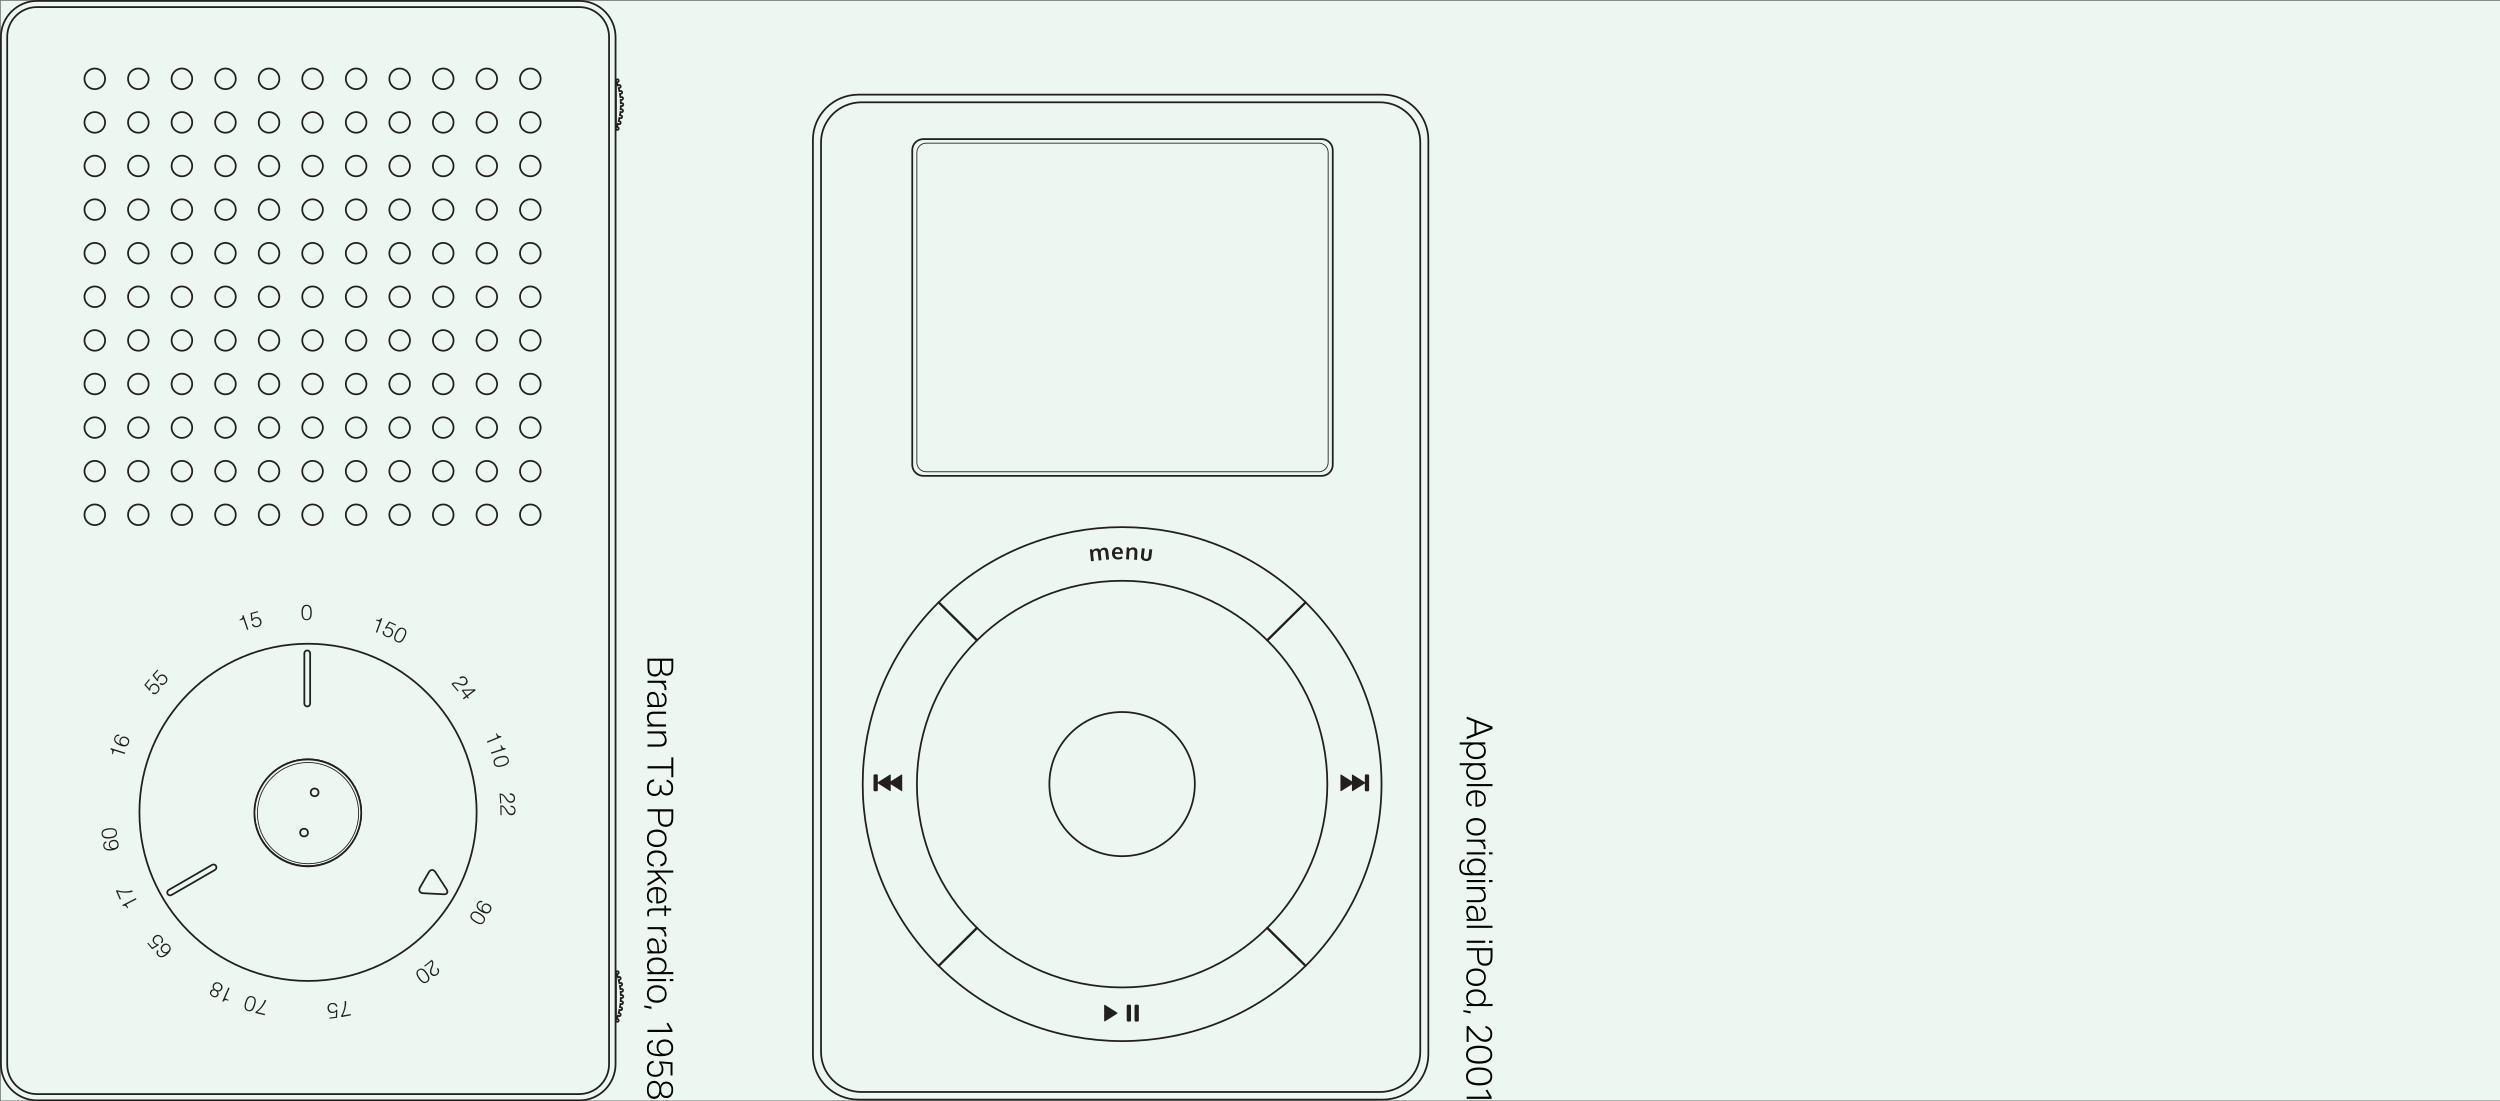 <?xml version="1.0" encoding="UTF-8"?>
<svg id="Layer_1" data-name="Layer 1" xmlns="http://www.w3.org/2000/svg" viewBox="0 0 1024.35 451.23">
  <rect x="0" y="0" width="1024.35" height="451.23" fill="#808080" stroke="none"/>
  <defs>
    <style>
      .cls-1 {
        fill: #231f20;
      }

      .cls-2 {
        fill: #edf7f1;
      }

      .cls-3 {
        stroke-width: .36px;
      }

      .cls-3, .cls-4, .cls-5 {
        fill: none;
        stroke: #231f20;
      }

      .cls-3, .cls-5 {
        stroke-miterlimit: 10;
      }

      .cls-4 {
        stroke-miterlimit: 10;
        stroke-width: .73px;
      }

      .cls-5 {
        stroke-width: .73px;
      }
    </style>
  </defs>
  <rect class="cls-2" x=".36" y=".37" width="1024" height="450.5"/>
  <g>
    <g>
      <path class="cls-3" d="M126.21,353.9c-11.45,0-20.74-9.28-20.74-20.74s9.28-20.74,20.74-20.74,20.74,9.28,20.74,20.74-9.28,20.74-20.74,20.74ZM126.21,354.75c-12.1,0-21.9-9.81-21.9-21.9s9.81-21.9,21.9-21.9,21.9,9.81,21.9,21.9-9.81,21.9-21.9,21.9Z"/>
      <path class="cls-5" d="M15.22.37h222.14c8.2,0,14.86,6.66,14.86,14.86v420.79c0,8.2-6.66,14.85-14.85,14.85H15.22c-8.2,0-14.85-6.66-14.85-14.85V15.23C.36,7.02,7.02.37,15.22.37Z"/>
      <path class="cls-5" d="M252.76,418.65c.27.13.58,0,.7-.29s0-.63-.27-.76l-.43-.21c.15-.41.3-.82.43-1.23l.45.16c.28.1.57-.07.66-.37s-.06-.63-.34-.73l-.45-.16c.11-.42.22-.85.31-1.28l.46.11c.29.07.57-.13.63-.44s-.12-.62-.41-.68l-.47-.11c.07-.43.13-.86.19-1.3l.47.05c.29.03.55-.2.58-.51.03-.32-.18-.6-.47-.63l-.48-.05c.03-.44.05-.88.06-1.32h.48c.29,0,.53-.26.53-.58s-.24-.58-.53-.58h-.48c0-.44-.03-.88-.06-1.32l.48-.05c.29-.03.5-.32.47-.63-.03-.32-.29-.55-.58-.51l-.47.05c-.05-.44-.11-.87-.19-1.3l.47-.11c.28-.07.47-.37.41-.68s-.34-.51-.63-.44l-.46.11c-.09-.43-.2-.86-.31-1.28l.45-.16c.28-.1.43-.42.34-.73-.09-.3-.39-.47-.66-.37l-.45.16c-.13-.42-.28-.83-.43-1.23l.43-.21c.27-.13.39-.47.27-.76s-.43-.42-.7-.29l-.42.2v20.26l.42.2ZM252.76,53.19c.27.13.58,0,.7-.29s0-.63-.27-.76l-.43-.21c.15-.4.3-.82.43-1.23l.45.16c.28.1.57-.07.66-.37s-.06-.63-.34-.73l-.45-.16c.11-.42.22-.85.31-1.28l.46.11c.29.07.57-.13.63-.44.06-.31-.12-.62-.41-.68l-.47-.11c.07-.43.13-.86.19-1.3l.47.06c.29.03.55-.2.58-.51.03-.32-.18-.6-.47-.63l-.48-.05c.03-.44.05-.88.06-1.32h.48c.29,0,.53-.26.53-.58s-.24-.58-.53-.58h-.48c0-.44-.03-.88-.06-1.32l.48-.06c.29-.03.5-.32.47-.63-.03-.32-.29-.55-.58-.51l-.47.05c-.05-.44-.11-.87-.19-1.3l.47-.11c.28-.07.47-.37.41-.68s-.34-.51-.63-.44l-.46.11c-.09-.43-.2-.86-.31-1.28l.45-.16c.28-.1.43-.42.34-.73-.09-.3-.39-.47-.66-.37l-.45.16c-.13-.42-.28-.83-.43-1.23l.43-.21c.27-.13.39-.47.27-.76-.12-.29-.43-.42-.7-.29l-.42.2v20.26l.42.2h0Z"/>
      <path class="cls-5" d="M217.3,36.53c-2.34,0-4.23-1.89-4.23-4.23s1.89-4.23,4.23-4.23,4.23,1.89,4.23,4.23-1.89,4.23-4.23,4.23Z"/>
      <path class="cls-5" d="M217.3,54.39c-2.34,0-4.23-1.89-4.23-4.23s1.89-4.23,4.23-4.23,4.23,1.89,4.23,4.23-1.89,4.23-4.23,4.23Z"/>
      <path class="cls-5" d="M217.3,72.24c-2.34,0-4.23-1.89-4.23-4.23s1.89-4.23,4.23-4.23,4.23,1.89,4.23,4.23-1.89,4.23-4.23,4.23Z"/>
      <path class="cls-5" d="M217.3,90.12c-2.34,0-4.23-1.89-4.23-4.23s1.89-4.23,4.23-4.23,4.23,1.89,4.23,4.23-1.89,4.23-4.23,4.23Z"/>
      <path class="cls-5" d="M217.3,107.98c-2.34,0-4.23-1.89-4.23-4.23s1.89-4.23,4.23-4.23,4.23,1.89,4.23,4.23-1.89,4.23-4.23,4.23Z"/>
      <circle class="cls-5" cx="217.3" cy="121.6" r="4.23"/>
      <circle class="cls-5" cx="217.3" cy="139.48" r="4.23"/>
      <circle class="cls-5" cx="217.3" cy="157.34" r="4.23"/>
      <circle class="cls-5" cx="217.3" cy="175.2" r="4.23"/>
      <circle class="cls-5" cx="217.3" cy="193.06" r="4.23"/>
      <circle class="cls-5" cx="217.3" cy="210.92" r="4.23"/>
      <path class="cls-5" d="M199.46,36.53c-2.34,0-4.23-1.89-4.23-4.23s1.89-4.23,4.23-4.23,4.23,1.89,4.23,4.23-1.89,4.23-4.23,4.23Z"/>
      <path class="cls-5" d="M199.46,54.39c-2.34,0-4.23-1.89-4.23-4.23s1.89-4.23,4.23-4.23,4.23,1.89,4.23,4.23-1.89,4.23-4.23,4.23Z"/>
      <path class="cls-5" d="M199.46,72.24c-2.34,0-4.23-1.89-4.23-4.23s1.89-4.23,4.23-4.23,4.23,1.89,4.23,4.23-1.89,4.23-4.23,4.23Z"/>
      <path class="cls-5" d="M199.46,90.12c-2.34,0-4.23-1.89-4.23-4.23s1.89-4.23,4.23-4.23,4.23,1.89,4.23,4.23-1.89,4.23-4.23,4.23Z"/>
      <path class="cls-5" d="M199.46,107.98c-2.34,0-4.23-1.89-4.23-4.23s1.89-4.23,4.23-4.23,4.23,1.89,4.23,4.23-1.89,4.23-4.23,4.23Z"/>
      <circle class="cls-4" cx="199.47" cy="121.62" r="4.23"/>
      <circle class="cls-4" cx="199.47" cy="139.49" r="4.23"/>
      <circle class="cls-4" cx="199.47" cy="157.34" r="4.23"/>
      <circle class="cls-4" cx="199.47" cy="175.21" r="4.23"/>
      <circle class="cls-4" cx="199.47" cy="193.08" r="4.23"/>
      <circle class="cls-4" cx="199.47" cy="210.94" r="4.23"/>
      <path class="cls-5" d="M181.61,36.53c-2.34,0-4.23-1.89-4.23-4.23s1.89-4.23,4.23-4.23,4.23,1.89,4.23,4.23-1.89,4.23-4.23,4.23Z"/>
      <path class="cls-5" d="M181.61,54.39c-2.34,0-4.23-1.89-4.23-4.23s1.89-4.23,4.23-4.23,4.23,1.89,4.23,4.23-1.89,4.23-4.23,4.23Z"/>
      <path class="cls-5" d="M181.61,72.24c-2.34,0-4.23-1.89-4.23-4.23s1.89-4.23,4.23-4.23,4.23,1.89,4.23,4.23-1.89,4.23-4.23,4.23Z"/>
      <path class="cls-5" d="M181.61,90.12c-2.34,0-4.23-1.89-4.23-4.23s1.89-4.23,4.23-4.23,4.23,1.89,4.23,4.23-1.89,4.23-4.23,4.23Z"/>
      <path class="cls-5" d="M181.61,107.98c-2.34,0-4.23-1.89-4.23-4.23s1.89-4.23,4.23-4.23,4.23,1.89,4.23,4.23-1.89,4.23-4.23,4.23Z"/>
      <circle class="cls-5" cx="181.61" cy="121.6" r="4.23"/>
      <circle class="cls-5" cx="181.61" cy="139.48" r="4.23"/>
      <circle class="cls-5" cx="181.61" cy="157.34" r="4.23"/>
      <circle class="cls-5" cx="181.61" cy="175.2" r="4.23"/>
      <circle class="cls-5" cx="181.61" cy="193.06" r="4.23"/>
      <circle class="cls-5" cx="181.61" cy="210.92" r="4.23"/>
      <path class="cls-5" d="M163.76,36.53c-2.34,0-4.23-1.89-4.23-4.23s1.89-4.23,4.23-4.23,4.23,1.89,4.23,4.23-1.89,4.23-4.23,4.23Z"/>
      <path class="cls-5" d="M163.76,54.39c-2.34,0-4.23-1.89-4.23-4.23s1.89-4.23,4.23-4.23,4.23,1.89,4.23,4.23-1.89,4.23-4.23,4.23Z"/>
      <path class="cls-5" d="M163.76,72.24c-2.34,0-4.23-1.89-4.23-4.23s1.89-4.23,4.23-4.23,4.23,1.89,4.23,4.23-1.89,4.23-4.23,4.23Z"/>
      <path class="cls-5" d="M163.76,90.12c-2.34,0-4.23-1.89-4.23-4.23s1.89-4.23,4.23-4.23,4.23,1.89,4.23,4.23-1.89,4.23-4.23,4.23Z"/>
      <path class="cls-5" d="M163.76,107.98c-2.34,0-4.23-1.89-4.23-4.23s1.89-4.23,4.23-4.23,4.23,1.89,4.23,4.23-1.89,4.23-4.23,4.23Z"/>
      <circle class="cls-5" cx="163.76" cy="121.6" r="4.23"/>
      <circle class="cls-5" cx="163.76" cy="139.48" r="4.23"/>
      <circle class="cls-5" cx="163.76" cy="157.34" r="4.23"/>
      <circle class="cls-5" cx="163.76" cy="175.2" r="4.23"/>
      <circle class="cls-5" cx="163.76" cy="193.06" r="4.23"/>
      <circle class="cls-5" cx="163.76" cy="210.92" r="4.23"/>
      <path class="cls-5" d="M145.92,36.53c-2.34,0-4.23-1.89-4.23-4.23s1.89-4.23,4.23-4.23,4.23,1.89,4.23,4.23-1.89,4.23-4.23,4.23Z"/>
      <path class="cls-5" d="M145.92,54.39c-2.34,0-4.23-1.89-4.23-4.23s1.89-4.23,4.23-4.23,4.23,1.89,4.23,4.23-1.89,4.23-4.23,4.23Z"/>
      <path class="cls-5" d="M145.92,72.24c-2.34,0-4.23-1.89-4.23-4.23s1.89-4.23,4.23-4.23,4.23,1.89,4.23,4.23-1.89,4.23-4.23,4.23Z"/>
      <path class="cls-5" d="M145.92,90.12c-2.34,0-4.23-1.89-4.23-4.23s1.89-4.23,4.23-4.23,4.23,1.89,4.23,4.23-1.89,4.23-4.23,4.23Z"/>
      <path class="cls-5" d="M145.92,107.98c-2.34,0-4.23-1.89-4.23-4.23s1.89-4.23,4.23-4.23,4.23,1.89,4.23,4.23-1.89,4.23-4.23,4.23Z"/>
      <circle class="cls-5" cx="145.92" cy="121.6" r="4.23"/>
      <circle class="cls-5" cx="145.92" cy="139.48" r="4.23"/>
      <circle class="cls-5" cx="145.92" cy="157.34" r="4.23"/>
      <circle class="cls-5" cx="145.92" cy="175.2" r="4.23"/>
      <circle class="cls-5" cx="145.92" cy="193.06" r="4.23"/>
      <circle class="cls-5" cx="145.92" cy="210.92" r="4.23"/>
      <path class="cls-5" d="M128.07,36.53c-2.34,0-4.23-1.89-4.23-4.23s1.89-4.23,4.23-4.23,4.23,1.89,4.23,4.23-1.89,4.23-4.23,4.23Z"/>
      <path class="cls-5" d="M128.07,54.39c-2.34,0-4.23-1.89-4.23-4.23s1.89-4.23,4.23-4.23,4.23,1.89,4.23,4.23-1.89,4.23-4.23,4.23Z"/>
      <path class="cls-5" d="M128.07,72.24c-2.34,0-4.23-1.89-4.23-4.23s1.89-4.23,4.23-4.23,4.23,1.89,4.23,4.23-1.89,4.23-4.23,4.23Z"/>
      <path class="cls-5" d="M128.07,90.12c-2.34,0-4.23-1.89-4.23-4.23s1.89-4.23,4.23-4.23,4.23,1.89,4.23,4.23-1.89,4.23-4.23,4.23Z"/>
      <path class="cls-5" d="M128.07,107.98c-2.34,0-4.23-1.89-4.23-4.23s1.89-4.23,4.23-4.23,4.23,1.89,4.23,4.23-1.89,4.23-4.23,4.23Z"/>
      <circle class="cls-5" cx="128.07" cy="121.6" r="4.23"/>
      <circle class="cls-5" cx="128.07" cy="139.48" r="4.23"/>
      <circle class="cls-5" cx="128.07" cy="157.34" r="4.23"/>
      <circle class="cls-5" cx="128.07" cy="175.2" r="4.23"/>
      <circle class="cls-5" cx="128.07" cy="193.06" r="4.23"/>
      <circle class="cls-5" cx="128.07" cy="210.92" r="4.23"/>
      <path class="cls-5" d="M110.23,36.53c-2.34,0-4.23-1.89-4.23-4.23s1.89-4.23,4.23-4.23,4.23,1.89,4.23,4.23-1.89,4.23-4.23,4.23Z"/>
      <path class="cls-5" d="M110.23,54.39c-2.34,0-4.23-1.89-4.23-4.23s1.89-4.23,4.23-4.23,4.23,1.89,4.23,4.23-1.89,4.23-4.23,4.23Z"/>
      <path class="cls-5" d="M110.23,72.24c-2.34,0-4.23-1.89-4.23-4.23s1.89-4.23,4.23-4.23,4.23,1.89,4.23,4.23-1.89,4.23-4.23,4.23Z"/>
      <path class="cls-5" d="M110.23,90.12c-2.34,0-4.23-1.89-4.23-4.23s1.89-4.23,4.23-4.23,4.23,1.89,4.23,4.23-1.89,4.23-4.23,4.23Z"/>
      <path class="cls-5" d="M110.23,107.98c-2.34,0-4.23-1.89-4.23-4.23s1.89-4.23,4.23-4.23,4.23,1.89,4.23,4.23-1.89,4.23-4.23,4.23Z"/>
      <circle class="cls-5" cx="110.23" cy="121.6" r="4.23"/>
      <circle class="cls-5" cx="110.23" cy="139.48" r="4.23"/>
      <circle class="cls-5" cx="110.23" cy="157.34" r="4.23"/>
      <circle class="cls-5" cx="110.23" cy="175.2" r="4.23"/>
      <circle class="cls-5" cx="110.23" cy="193.06" r="4.23"/>
      <circle class="cls-5" cx="110.23" cy="210.92" r="4.23"/>
      <path class="cls-5" d="M92.38,36.53c-2.34,0-4.23-1.89-4.23-4.23s1.89-4.23,4.23-4.23,4.23,1.89,4.23,4.23-1.89,4.23-4.23,4.23Z"/>
      <path class="cls-5" d="M92.38,54.39c-2.34,0-4.23-1.89-4.23-4.23s1.89-4.23,4.23-4.23,4.23,1.89,4.23,4.23-1.89,4.23-4.23,4.23Z"/>
      <path class="cls-5" d="M92.38,72.24c-2.34,0-4.23-1.89-4.23-4.23s1.89-4.23,4.23-4.23,4.23,1.89,4.23,4.23-1.89,4.23-4.23,4.23Z"/>
      <path class="cls-5" d="M92.38,90.12c-2.34,0-4.23-1.89-4.23-4.23s1.89-4.23,4.23-4.23,4.23,1.89,4.23,4.23-1.89,4.23-4.23,4.23Z"/>
      <path class="cls-5" d="M92.38,107.98c-2.34,0-4.23-1.89-4.23-4.23s1.89-4.23,4.23-4.23,4.23,1.89,4.23,4.23-1.89,4.23-4.23,4.23Z"/>
      <circle class="cls-5" cx="92.38" cy="121.6" r="4.23"/>
      <circle class="cls-5" cx="92.38" cy="139.48" r="4.23"/>
      <circle class="cls-5" cx="92.38" cy="157.34" r="4.23"/>
      <circle class="cls-5" cx="92.38" cy="175.2" r="4.23"/>
      <circle class="cls-5" cx="92.38" cy="193.06" r="4.23"/>
      <circle class="cls-5" cx="92.38" cy="210.92" r="4.23"/>
      <path class="cls-5" d="M74.53,36.53c-2.34,0-4.23-1.89-4.23-4.23s1.89-4.23,4.23-4.23,4.23,1.89,4.23,4.23-1.89,4.23-4.23,4.23Z"/>
      <path class="cls-5" d="M74.53,54.39c-2.34,0-4.23-1.89-4.23-4.23s1.89-4.23,4.23-4.23,4.23,1.89,4.23,4.23-1.89,4.23-4.23,4.23Z"/>
      <path class="cls-5" d="M74.53,72.24c-2.34,0-4.23-1.89-4.23-4.23s1.89-4.23,4.23-4.23,4.23,1.89,4.23,4.23-1.89,4.23-4.23,4.23Z"/>
      <path class="cls-5" d="M74.53,90.12c-2.34,0-4.23-1.89-4.23-4.23s1.89-4.23,4.23-4.23,4.23,1.89,4.23,4.23-1.89,4.23-4.23,4.23Z"/>
      <path class="cls-5" d="M74.53,107.98c-2.34,0-4.23-1.89-4.23-4.23s1.89-4.23,4.23-4.23,4.23,1.89,4.23,4.23-1.89,4.23-4.23,4.23Z"/>
      <circle class="cls-5" cx="74.53" cy="121.6" r="4.23"/>
      <circle class="cls-5" cx="74.53" cy="139.48" r="4.23"/>
      <circle class="cls-5" cx="74.53" cy="157.34" r="4.23"/>
      <circle class="cls-5" cx="74.53" cy="175.2" r="4.23"/>
      <circle class="cls-5" cx="74.53" cy="193.06" r="4.23"/>
      <circle class="cls-5" cx="74.53" cy="210.92" r="4.23"/>
      <path class="cls-5" d="M56.69,36.53c-2.34,0-4.23-1.89-4.23-4.23s1.89-4.23,4.23-4.23,4.23,1.89,4.23,4.23-1.89,4.23-4.23,4.23Z"/>
      <path class="cls-5" d="M56.69,54.39c-2.34,0-4.23-1.89-4.23-4.23s1.89-4.23,4.23-4.23,4.23,1.89,4.23,4.23-1.89,4.23-4.23,4.23Z"/>
      <path class="cls-5" d="M56.69,72.24c-2.34,0-4.23-1.89-4.23-4.23s1.89-4.23,4.23-4.23,4.23,1.89,4.23,4.23-1.89,4.23-4.23,4.23Z"/>
      <path class="cls-5" d="M56.69,90.12c-2.34,0-4.23-1.89-4.23-4.23s1.89-4.23,4.23-4.23,4.23,1.89,4.23,4.23-1.89,4.23-4.23,4.23Z"/>
      <path class="cls-5" d="M56.69,107.98c-2.34,0-4.23-1.89-4.23-4.23s1.89-4.23,4.23-4.23,4.23,1.89,4.23,4.23-1.89,4.23-4.23,4.23Z"/>
      <circle class="cls-5" cx="56.69" cy="121.6" r="4.23"/>
      <circle class="cls-5" cx="56.69" cy="139.48" r="4.23"/>
      <circle class="cls-5" cx="56.69" cy="157.34" r="4.23"/>
      <circle class="cls-5" cx="56.69" cy="175.2" r="4.23"/>
      <circle class="cls-5" cx="56.69" cy="193.06" r="4.23"/>
      <circle class="cls-5" cx="56.69" cy="210.92" r="4.23"/>
      <path class="cls-5" d="M38.84,36.53c-2.34,0-4.23-1.89-4.23-4.23s1.89-4.23,4.23-4.23,4.23,1.89,4.23,4.23-1.89,4.23-4.23,4.23Z"/>
      <path class="cls-5" d="M38.84,54.39c-2.34,0-4.23-1.89-4.23-4.23s1.89-4.23,4.23-4.23,4.23,1.89,4.23,4.23-1.89,4.23-4.23,4.23Z"/>
      <path class="cls-5" d="M38.84,72.24c-2.34,0-4.23-1.89-4.23-4.23s1.89-4.23,4.23-4.23,4.23,1.89,4.23,4.23-1.89,4.23-4.23,4.23Z"/>
      <path class="cls-5" d="M38.84,90.12c-2.34,0-4.23-1.89-4.23-4.23s1.89-4.23,4.23-4.23,4.23,1.89,4.23,4.23-1.89,4.23-4.23,4.23Z"/>
      <path class="cls-5" d="M38.84,107.98c-2.34,0-4.23-1.89-4.23-4.23s1.89-4.23,4.23-4.23,4.23,1.89,4.23,4.23-1.89,4.23-4.23,4.23Z"/>
      <circle class="cls-5" cx="38.84" cy="121.6" r="4.23"/>
      <circle class="cls-5" cx="38.84" cy="139.48" r="4.23"/>
      <circle class="cls-5" cx="38.84" cy="157.34" r="4.23"/>
      <circle class="cls-5" cx="38.84" cy="175.2" r="4.23"/>
      <circle class="cls-5" cx="38.84" cy="193.06" r="4.23"/>
      <circle class="cls-5" cx="38.84" cy="210.92" r="4.23"/>
      <path class="cls-5" d="M126.21,401.93c-38.15,0-69.08-30.93-69.08-69.08s30.93-69.08,69.08-69.08,69.08,30.93,69.08,69.08-30.93,69.08-69.08,69.08Z"/>
      <path class="cls-5" d="M104.22,333.08c0-12.1,9.81-21.9,21.9-21.9s21.9,9.81,21.9,21.9-9.81,21.9-21.9,21.9-21.9-9.81-21.9-21.9Z"/>
      <path class="cls-5" d="M88.09,356.43l-17.79,10.28c-.57.33-1.3.13-1.62-.43-.33-.57-.13-1.3.43-1.63l17.79-10.28c.57-.33,1.3-.13,1.62.44.33.57.13,1.3-.43,1.63h0ZM124.7,288.27v-20.56c0-.66.53-1.19,1.19-1.19s1.19.53,1.19,1.19v20.56c0,.66-.53,1.19-1.19,1.19s-1.19-.53-1.19-1.19Z"/>
      <path class="cls-1" d="M208.86,325.05c.3-.02.58,0,.84.08.25.08.48.2.67.36s.34.37.46.61c.11.24.18.52.2.82.02.31,0,.59-.08.83-.07.24-.18.45-.32.62-.14.17-.31.31-.52.4-.2.1-.42.16-.66.17-.27.02-.52,0-.74-.08s-.41-.18-.59-.32c-.17-.14-.33-.3-.48-.48-.14-.18-.28-.37-.41-.56s-.25-.38-.37-.57-.24-.35-.37-.49c-.08-.1-.17-.19-.26-.27-.09-.09-.19-.17-.3-.23-.11-.07-.22-.12-.34-.16s-.26-.06-.41-.05l.25,3.46-.47.03-.29-4.05c.3-.02.57,0,.82.04.24.04.49.15.73.33.26.2.49.41.68.63.19.22.37.43.52.65.15.21.3.42.42.61.13.19.27.36.41.5s.31.25.48.33c.18.07.39.1.63.09.2-.01.37-.06.53-.14.15-.08.28-.19.38-.32s.17-.28.22-.45.06-.35.04-.54c0-.2-.07-.39-.17-.55-.1-.16-.22-.3-.37-.41-.15-.11-.32-.19-.51-.24-.19-.05-.39-.06-.6-.03l-.04-.6.02-.02Z"/>
      <path class="cls-1" d="M209.19,330.11c.3,0,.58.04.83.13s.47.22.65.4c.18.17.32.39.42.63.1.25.15.53.16.83,0,.31-.04.59-.13.83-.09.24-.21.44-.36.6s-.33.29-.54.37c-.21.08-.43.13-.67.13-.28,0-.52-.04-.73-.13-.21-.09-.4-.21-.57-.36-.17-.15-.31-.32-.45-.51-.13-.19-.26-.38-.37-.58-.12-.2-.23-.4-.34-.59s-.22-.37-.34-.52c-.08-.1-.16-.2-.25-.29s-.18-.18-.28-.25-.21-.13-.33-.18-.25-.07-.4-.07l.04,3.46h-.48l-.05-4.06c.3,0,.57.03.81.09.24.06.48.18.71.38.25.21.46.44.64.67s.34.46.48.68.27.43.39.63.24.37.38.52.29.27.46.36c.17.09.38.13.63.12.2,0,.38-.04.54-.11.16-.07.29-.17.4-.3.11-.12.19-.27.25-.43.05-.17.08-.34.08-.54s-.05-.39-.13-.56c-.09-.17-.2-.31-.35-.43-.14-.12-.31-.21-.5-.27s-.39-.09-.6-.07v-.6.02Z"/>
      <path class="cls-1" d="M203.77,302.06l-.61-1.49.34-.14c.1.21.21.4.31.57.1.17.22.3.35.4s.29.17.47.2c.18.03.4.02.67-.04l.17.42-5.75,2.36-.21-.52,4.28-1.75h-.02Z"/>
      <path class="cls-1" d="M205.52,306.9l-.5-1.52.35-.12c.09.22.18.41.27.58.09.17.19.31.32.43.12.11.27.19.45.23s.4.05.67,0l.14.43-5.9,1.95-.18-.54,4.39-1.45h-.01Z"/>
      <path class="cls-1" d="M205.79,313.46c.32-.09.63-.19.94-.31.3-.12.56-.27.77-.44.22-.17.37-.38.47-.61.1-.23.1-.51.02-.83-.08-.3-.22-.53-.42-.68s-.44-.25-.72-.29-.58-.04-.91,0-.66.11-.99.2c-.39.1-.73.22-1.03.35s-.55.28-.74.46c-.19.17-.32.37-.4.59-.07.22-.07.48,0,.77.09.32.23.56.44.72.21.15.46.25.73.28.28.04.58.03.9-.02.32-.05.63-.11.93-.19M208.44,311.17c.08.29.1.56.07.8s-.1.45-.22.64c-.11.19-.26.36-.44.51-.18.15-.38.28-.6.39-.22.11-.44.21-.69.29-.24.08-.47.15-.71.21-.4.11-.79.18-1.16.22-.38.04-.73.02-1.05-.06s-.6-.23-.83-.44c-.23-.22-.41-.53-.52-.95s-.12-.78-.02-1.08c.09-.31.26-.57.5-.8s.54-.42.9-.57c.36-.16.74-.29,1.16-.4.38-.1.76-.17,1.14-.22.38-.04.73-.03,1.05.03.33.07.61.21.86.43s.43.55.54.98"/>
      <path class="cls-1" d="M188.22,277.65c.23-.2.47-.34.73-.43.25-.09.5-.13.75-.11.25.02.49.09.73.22.23.13.45.31.65.54.2.24.35.48.43.72.09.24.12.47.11.69s-.07.43-.18.63c-.11.2-.25.38-.43.53-.21.18-.43.3-.64.37-.22.07-.44.1-.67.09-.22,0-.45-.04-.67-.1s-.44-.13-.66-.21-.43-.16-.63-.24c-.21-.08-.4-.14-.59-.18-.12-.03-.25-.05-.37-.06-.13-.02-.25-.02-.38-.01-.13,0-.25.03-.37.07s-.24.11-.36.2l2.25,2.64-.36.31-2.64-3.1c.23-.19.46-.34.68-.45.22-.11.49-.17.79-.16.33,0,.64.04.92.1s.55.13.8.21.48.16.7.24.43.13.63.16c.2.03.4.02.58-.02.19-.04.37-.15.56-.31.15-.13.27-.27.34-.43.07-.16.11-.32.12-.48,0-.17-.03-.33-.09-.49-.07-.16-.16-.32-.29-.46-.13-.16-.29-.27-.46-.34-.17-.07-.35-.11-.54-.11s-.37.04-.56.11c-.19.07-.35.18-.51.33l-.39-.46h.02Z"/>
    </g>
    <path class="cls-1" d="M189.9,283.05l1.37,1.83,2.63-1.98-4.01.16h0ZM190.89,285.15l-1.71-2.27.39-.29,5.04-.18.31.41-3.31,2.49.52.69-.38.29-.52-.69-1.23.92-.34-.45,1.23-.92h0Z"/>
    <g>
      <path class="cls-1" d="M155.58,254.75l-1.51-.55.13-.35c.23.06.43.11.62.15s.37.04.53,0,.32-.1.46-.21.28-.29.42-.52l.42.15-2.13,5.84-.53-.19,1.58-4.34h0Z"/>
      <path class="cls-1" d="M157.48,258.73c-.12.41-.09.77.08,1.07.17.3.44.54.81.7.21.09.42.14.62.14s.39-.04.57-.12c.18-.08.33-.19.47-.34s.25-.32.34-.53.15-.42.16-.63c0-.21,0-.4-.08-.58-.06-.18-.17-.35-.31-.5s-.32-.27-.54-.37c-.26-.11-.51-.17-.76-.17s-.49.07-.74.21l-.4-.24,1.76-2.74,2.82,1.25-.19.43-2.39-1.06-1.2,1.75c.14-.02.27-.03.39-.04h.34c.11.01.22.04.33.07s.23.08.36.14c.26.11.48.26.66.45s.32.39.41.63c.09.23.13.48.11.76,0,.27-.09.56-.22.85-.13.3-.3.55-.5.74s-.42.33-.66.41c-.24.09-.48.12-.74.11-.25-.01-.5-.07-.73-.17-.27-.12-.51-.26-.72-.42s-.38-.34-.5-.54-.19-.43-.21-.68.02-.53.13-.83l.52.23v.02Z"/>
      <path class="cls-1" d="M165.37,260.92c.15-.3.29-.6.4-.9s.18-.59.2-.87-.03-.53-.14-.76-.31-.42-.6-.57c-.28-.14-.54-.19-.78-.14-.25.05-.48.16-.7.34s-.42.4-.61.68c-.19.27-.37.56-.52.86-.18.35-.33.69-.43,1s-.16.6-.16.86.06.49.17.69c.12.2.31.37.57.51.3.15.57.2.83.15.26-.05.49-.17.7-.35s.41-.41.59-.68.34-.54.48-.82M165.46,257.4c.27.14.48.3.64.49s.27.38.33.6.09.43.08.67c0,.23-.05.47-.11.7s-.14.47-.24.7-.21.46-.32.67c-.19.37-.4.7-.62,1.01-.23.31-.47.55-.74.74-.27.18-.57.29-.88.32-.32.03-.67-.06-1.05-.26s-.65-.43-.82-.71c-.16-.28-.25-.58-.25-.91s.06-.68.18-1.05.29-.74.48-1.12c.18-.35.38-.68.6-.99s.47-.56.73-.76c.27-.2.57-.31.9-.34.33-.03.69.05,1.09.26"/>
      <path class="cls-1" d="M127.19,250.95c0-.33-.02-.66-.07-.98-.04-.32-.12-.6-.23-.86-.11-.25-.27-.45-.48-.6-.2-.15-.47-.23-.8-.22-.31,0-.57.08-.76.24s-.35.37-.46.63c-.11.26-.19.55-.23.88s-.06.67-.06,1.01c0,.4.03.76.08,1.09s.14.6.26.83.28.4.48.53c.2.12.45.19.75.18.34,0,.6-.09.8-.25.2-.17.36-.38.46-.64s.17-.55.2-.87c.03-.32.05-.64.05-.95M125.63,247.81c.31,0,.57.04.8.13.22.09.41.21.57.37s.29.34.38.55c.1.21.18.43.23.67s.09.48.11.73c.02.25.03.5.03.74,0,.41-.02.8-.08,1.18-.06.38-.16.71-.31,1-.16.29-.37.52-.64.69s-.62.26-1.05.27c-.43,0-.78-.08-1.06-.25-.27-.17-.49-.4-.65-.69-.16-.29-.27-.63-.33-1.01s-.09-.79-.1-1.22c0-.39.02-.78.07-1.16s.15-.71.3-1.01c.15-.3.36-.54.63-.72.27-.19.63-.28,1.08-.28"/>
      <path class="cls-1" d="M99.76,253.72l-1.52.51-.12-.35c.22-.09.41-.18.58-.27.17-.09.31-.2.42-.32.11-.12.19-.28.23-.45.04-.18.04-.4,0-.67l.43-.14,1.99,5.89-.53.18-1.48-4.38h0Z"/>
      <path class="cls-1" d="M103.69,255.62c.17.39.41.65.74.78.32.13.68.14,1.07.03.22-.06.41-.15.57-.28.16-.13.28-.28.37-.45.09-.17.14-.36.15-.56s0-.41-.07-.63c-.06-.22-.15-.41-.27-.58-.12-.17-.27-.3-.43-.4-.16-.1-.35-.16-.55-.19-.2-.02-.42,0-.65.06-.27.07-.5.19-.69.35s-.34.37-.44.63l-.47.06-.36-3.24,2.98-.81.13.46-2.52.68.17,2.12c.1-.11.19-.2.28-.28.08-.08.17-.15.27-.2.09-.06.19-.11.3-.15s.23-.08.37-.12c.27-.07.54-.1.8-.07s.49.1.71.23c.22.12.4.3.57.52.16.22.28.48.37.79.09.32.11.61.07.89s-.12.52-.25.74-.3.4-.5.55c-.21.15-.43.26-.67.33-.28.08-.56.12-.82.13s-.5-.03-.73-.11c-.22-.08-.42-.21-.6-.4-.17-.18-.31-.43-.42-.73l.54-.15h-.02Z"/>
      <path class="cls-1" d="M62.58,283.62c.37.22.72.29,1.06.2s.63-.29.89-.6c.14-.18.24-.37.29-.56.05-.2.06-.39.03-.58-.03-.19-.1-.37-.21-.55-.11-.17-.25-.33-.42-.47-.18-.14-.37-.25-.56-.31-.2-.06-.39-.09-.59-.07-.19.02-.38.07-.56.17s-.34.24-.49.43c-.18.22-.3.45-.36.69s-.06.49,0,.77l-.34.32-2.19-2.41,1.93-2.4.37.3-1.64,2.03,1.38,1.61c.02-.15.04-.27.06-.39.02-.11.06-.22.1-.33.04-.1.09-.2.16-.3.06-.1.14-.2.23-.31.18-.22.38-.4.6-.52.23-.13.46-.21.71-.23.25-.03.5,0,.76.09s.51.23.76.43c.26.21.45.43.58.68.13.25.21.5.23.75.02.25,0,.5-.08.74s-.2.46-.36.66c-.18.23-.38.43-.59.59s-.42.28-.65.34c-.23.06-.47.07-.71.03-.25-.04-.5-.16-.77-.34l.35-.44.02-.02Z"/>
      <path class="cls-1" d="M65.69,279.83c.35.24.7.33,1.04.26.34-.07.65-.25.92-.55.15-.17.26-.35.33-.54.06-.19.09-.39.07-.58-.02-.19-.08-.38-.17-.56-.1-.18-.23-.34-.39-.49-.17-.16-.35-.27-.54-.35-.19-.08-.39-.11-.58-.11s-.38.05-.57.14c-.19.09-.36.22-.52.4-.19.21-.32.43-.4.66-.07.23-.09.49-.03.77l-.36.3-2.04-2.54,2.08-2.28.35.32-1.76,1.93,1.29,1.69c.03-.14.05-.27.08-.38.03-.11.07-.22.12-.32s.11-.2.17-.29c.07-.09.15-.19.25-.29.19-.21.4-.37.63-.49.23-.11.47-.18.72-.19s.5.03.76.13.5.26.73.47c.24.22.42.46.54.71.11.25.18.51.18.76s-.03.5-.13.74c-.09.24-.22.45-.39.64-.2.22-.4.4-.62.55s-.44.25-.67.3c-.23.05-.47.05-.71-.01s-.49-.19-.75-.39l.38-.42h-.01Z"/>
      <path class="cls-1" d="M46.7,307.53l-.48,1.53-.35-.11c.05-.23.1-.44.13-.63.03-.19.03-.37,0-.53s-.11-.31-.23-.45-.3-.27-.53-.4l.13-.43,5.93,1.87-.17.54-4.41-1.39h-.02Z"/>
      <path class="cls-1" d="M49.46,303.27c-.08.2-.11.4-.09.59,0,.19.07.37.15.53.09.16.21.3.36.43s.32.23.52.3c.17.06.34.1.53.12.18.02.37,0,.55-.06.18-.05.34-.15.49-.28s.27-.32.37-.56c.09-.25.13-.47.11-.67s-.08-.38-.18-.53c-.1-.16-.23-.29-.38-.41-.15-.11-.32-.2-.5-.27-.45-.17-.84-.2-1.17-.07-.33.12-.58.41-.75.87M48.74,301.59c-.32-.05-.6-.02-.85.09s-.43.33-.55.64c-.14.36-.16.67-.07.94s.25.51.47.72.47.39.77.55c.29.16.57.3.84.42-.08-.12-.16-.25-.23-.38-.08-.13-.13-.27-.17-.42-.04-.15-.06-.31-.05-.48,0-.17.05-.37.13-.58.23-.59.56-.98,1.02-1.17.45-.19.97-.18,1.56.04s.99.56,1.2,1.01.2.97-.02,1.56c-.11.29-.26.54-.45.75-.19.21-.43.36-.72.46s-.63.13-1.02.1c-.4-.03-.85-.15-1.36-.34-.35-.13-.69-.3-1.04-.5-.35-.2-.64-.44-.89-.71s-.42-.58-.51-.93-.06-.73.1-1.16c.18-.46.44-.8.8-1.01.36-.22.78-.26,1.27-.14l-.21.54h-.02Z"/>
      <path class="cls-1" d="M45.08,346.36c.04.21.11.4.22.56s.24.28.4.38.34.16.53.19.4.03.6,0c.17-.03.34-.08.51-.16.17-.08.32-.19.44-.33.13-.14.22-.3.28-.49.07-.19.07-.41.03-.67s-.13-.47-.24-.63c-.12-.16-.26-.29-.43-.37-.17-.08-.35-.14-.54-.16-.19-.02-.38-.01-.57.02-.47.08-.82.26-1.04.53s-.29.65-.21,1.13M43.61,345.27c-.3.12-.53.29-.69.51s-.21.5-.15.83c.06.38.2.66.42.85.22.19.47.32.77.39s.61.1.94.08c.33-.01.64-.03.94-.06-.13-.07-.26-.14-.39-.22s-.25-.17-.36-.27c-.11-.11-.21-.24-.29-.39-.08-.15-.14-.34-.18-.57-.1-.62,0-1.13.29-1.53s.75-.65,1.36-.75c.62-.1,1.14-.01,1.55.27s.67.73.77,1.36c.05.31.05.6,0,.88-.06.28-.19.53-.39.76s-.48.43-.83.6c-.36.18-.8.31-1.34.4-.37.06-.75.09-1.15.09s-.78-.05-1.13-.16c-.35-.11-.66-.29-.92-.54s-.42-.6-.5-1.06c-.08-.49-.02-.91.18-1.28s.54-.62,1.03-.76l.1.57h-.03Z"/>
      <path class="cls-1" d="M44.61,339.92c-.33.04-.66.09-.97.16s-.59.18-.83.31c-.24.14-.42.32-.56.53-.13.22-.18.49-.14.82.03.31.14.55.31.73.18.18.4.31.67.39.27.08.57.13.9.14.33,0,.67,0,1.01-.04.4-.04.76-.1,1.07-.19.32-.08.59-.2.8-.34.22-.14.38-.32.48-.53s.14-.46.11-.76c-.03-.33-.15-.59-.33-.78-.19-.18-.41-.32-.68-.39-.27-.08-.57-.12-.89-.12s-.64.02-.95.05M41.63,341.77c-.03-.3,0-.57.05-.8.07-.23.17-.43.31-.6.14-.17.31-.32.51-.43.2-.12.41-.22.65-.3.23-.08.47-.14.72-.18.25-.04.49-.08.73-.1.41-.04.8-.06,1.18-.04s.72.09,1.03.22c.3.12.55.31.75.56s.32.59.37,1.02c.04.43,0,.78-.14,1.07s-.35.53-.62.71c-.27.19-.6.33-.97.43-.38.1-.78.17-1.21.22-.39.04-.78.06-1.16.04-.38-.01-.72-.08-1.03-.2-.31-.12-.57-.3-.78-.56s-.34-.61-.39-1.05"/>
      <path class="cls-1" d="M51.79,370.59l.73,1.43-.33.17c-.12-.2-.24-.38-.35-.54-.11-.16-.24-.28-.38-.37s-.3-.14-.48-.16-.4.02-.66.1l-.2-.4,5.54-2.83.26.5-4.11,2.1h-.02Z"/>
      <path class="cls-1" d="M49.07,368.58l-1.59-3.63.48-.21c.64.21,1.27.35,1.88.42s1.19.1,1.73.08c.54-.02,1.03-.07,1.47-.16.44-.08.8-.18,1.09-.29l.25.57c-.42.15-.89.26-1.41.33-.52.06-1.05.09-1.6.08-.54,0-1.08-.05-1.62-.12-.54-.07-1.03-.17-1.49-.3l1.31,3.01-.52.23h.02Z"/>
      <path class="cls-1" d="M66.81,389.74c.15.16.31.27.5.34.18.07.36.1.55.09s.37-.06.55-.14c.18-.08.34-.2.5-.34.13-.12.24-.26.33-.42.1-.16.16-.33.18-.52.03-.19.01-.37-.04-.57-.06-.19-.17-.38-.35-.57s-.37-.32-.56-.39c-.19-.07-.38-.09-.56-.06-.18.02-.36.08-.53.17-.17.09-.32.2-.46.33-.35.33-.53.68-.56,1.03s.13.7.47,1.05M64.98,389.67c-.18.27-.28.53-.28.81s.11.53.34.77c.27.27.54.43.82.46s.57,0,.85-.11.56-.26.82-.46.51-.39.74-.58c-.15.02-.3.03-.45.04-.15.01-.3,0-.45-.02-.15-.03-.3-.08-.46-.16-.15-.08-.31-.2-.47-.37-.43-.45-.64-.93-.63-1.42.02-.49.25-.96.7-1.39.45-.43.93-.65,1.43-.65s.97.23,1.41.69c.22.23.38.47.49.73s.15.54.11.85c-.03.3-.15.63-.35.97s-.49.7-.89,1.08c-.27.26-.57.5-.9.73s-.67.4-1.03.5c-.35.11-.71.13-1.06.07s-.69-.26-1.01-.59c-.34-.36-.53-.74-.58-1.16-.04-.42.1-.82.42-1.21l.4.42h.03Z"/>
      <path class="cls-1" d="M65.9,386.11c.28-.32.42-.65.39-1-.02-.35-.17-.68-.43-.99-.15-.17-.31-.3-.5-.39-.18-.09-.37-.13-.57-.14-.19,0-.38.03-.57.1s-.37.18-.54.33c-.17.15-.31.31-.41.5-.1.18-.16.37-.18.56s0,.39.07.58c.07.2.17.38.33.56.18.22.39.37.61.48.22.1.47.15.76.13l.26.4-2.78,1.7-2-2.35.36-.31,1.69,1.99,1.84-1.06c-.14-.04-.26-.09-.37-.13s-.21-.1-.3-.16-.18-.13-.27-.21c-.08-.08-.17-.17-.26-.28-.18-.21-.32-.44-.4-.69-.08-.24-.12-.49-.1-.74s.1-.49.23-.73.32-.46.56-.67c.25-.21.51-.36.77-.44.27-.08.52-.11.78-.09.25.03.49.1.71.22s.42.28.58.47c.19.22.35.45.47.69.12.23.19.47.21.7s-.01.47-.1.71c-.09.23-.25.47-.48.69l-.37-.43h.01Z"/>
      <path class="cls-1" d="M92.21,409.05l1.47.65-.15.34c-.22-.08-.43-.14-.61-.2s-.36-.07-.53-.05c-.17.02-.32.08-.47.18s-.3.27-.45.49l-.41-.18,2.52-5.68.52.23-1.87,4.23h-.02Z"/>
      <path class="cls-1" d="M87.32,407.96c.16.08.31.14.47.17s.31.03.45,0,.28-.09.4-.19.23-.23.31-.39c.09-.17.13-.34.13-.49,0-.16-.04-.3-.11-.44-.07-.13-.16-.26-.29-.37-.12-.11-.26-.21-.41-.29-.15-.08-.3-.13-.45-.16-.15-.03-.3-.02-.43.02-.14.04-.27.11-.4.22-.13.11-.24.26-.34.46-.15.28-.17.55-.07.8s.35.47.73.67M88.53,405.55c.19.1.38.17.57.2.19.04.37.04.53,0,.17-.03.33-.11.47-.22.14-.11.27-.27.37-.48.09-.17.14-.35.15-.53,0-.18-.02-.35-.08-.52-.06-.17-.16-.33-.3-.48-.14-.15-.31-.28-.52-.39-.18-.1-.37-.15-.56-.17-.19-.02-.37,0-.54.04-.17.05-.33.13-.48.25-.14.12-.26.27-.36.45-.1.19-.15.38-.16.56,0,.18.03.35.1.51s.17.3.31.43.3.24.48.34M89.27,406.27c.09.15.17.29.23.42.06.13.1.25.11.37.02.12.01.24-.02.37s-.09.27-.17.44c-.1.19-.23.34-.4.47-.17.12-.36.21-.56.26-.21.05-.42.06-.65.03s-.45-.1-.66-.22c-.21-.11-.4-.24-.57-.4s-.31-.33-.41-.52c-.1-.19-.15-.4-.16-.61,0-.22.05-.44.17-.68.15-.29.33-.5.56-.65s.5-.21.83-.2c-.25-.27-.39-.57-.44-.9s0-.66.17-.98c.14-.27.31-.49.51-.65.2-.16.42-.27.66-.32.24-.05.5-.05.78,0s.56.15.86.3c.2.1.38.24.55.41.17.18.3.37.4.59s.14.46.14.72-.07.52-.21.79c-.17.33-.4.58-.7.75-.3.17-.63.24-1.01.2"/>
      <path class="cls-1" d="M108.47,415.99l-3.85-.91.12-.51c.55-.39,1.04-.81,1.47-1.25.43-.45.79-.89,1.1-1.33.31-.44.56-.86.76-1.27.2-.4.33-.75.42-1.04l.6.14c-.13.43-.33.87-.59,1.32-.26.46-.56.9-.89,1.33s-.69.83-1.07,1.22c-.38.38-.76.72-1.13,1l3.19.76-.13.55h0Z"/>
      <path class="cls-1" d="M101.02,410.8c-.1.32-.17.64-.23.96-.06.32-.07.61-.03.89.03.27.13.51.27.72.15.2.38.35.7.45.3.09.57.09.8,0s.44-.25.62-.46c.18-.22.34-.47.48-.78.14-.3.26-.62.35-.94.12-.38.2-.74.24-1.06.05-.33.05-.62,0-.87s-.14-.47-.3-.65c-.15-.18-.37-.31-.66-.4-.32-.1-.6-.1-.84,0s-.45.26-.63.47-.33.48-.46.78-.23.6-.32.9M101.58,414.25c-.29-.09-.53-.21-.72-.36s-.33-.33-.44-.52c-.1-.2-.17-.41-.2-.64s-.04-.47-.02-.71c.02-.24.06-.49.11-.73.06-.25.12-.49.19-.72.12-.39.26-.76.43-1.1s.37-.63.6-.86c.23-.23.5-.39.81-.47.31-.09.67-.07,1.08.06s.72.31.93.55.35.53.42.85.07.68.01,1.06c-.05.39-.14.78-.27,1.2-.11.38-.25.74-.41,1.08-.16.35-.35.64-.58.88s-.5.41-.82.5c-.32.1-.69.08-1.12-.05"/>
      <path class="cls-1" d="M143.75,416.02l-3.89.73-.1-.52c.35-.58.62-1.16.83-1.74s.36-1.13.47-1.67c.1-.53.16-1.02.18-1.46.02-.45,0-.82-.03-1.12l.61-.12c.05.45.05.93,0,1.45-.05.52-.15,1.05-.27,1.57-.13.53-.29,1.04-.48,1.55-.19.51-.4.97-.63,1.38l3.23-.61.1.56h-.02Z"/>
      <path class="cls-1" d="M137.73,412.49c-.11-.41-.32-.7-.62-.88-.3-.17-.66-.23-1.06-.18-.23.03-.43.1-.6.2-.17.1-.32.24-.43.4s-.19.34-.23.54-.05.41-.02.63c.03.23.09.43.19.62.1.18.22.34.37.46s.32.21.52.26c.2.05.41.06.65.03.28-.03.52-.12.73-.25.21-.13.38-.32.52-.56h.47l-.1,3.26-3.06.39-.06-.47,2.59-.33.12-2.12c-.11.09-.22.17-.31.23-.1.07-.19.12-.29.17-.1.04-.21.08-.32.11s-.24.05-.38.07c-.28.03-.55.02-.8-.04s-.47-.17-.67-.33c-.2-.15-.36-.35-.49-.59s-.21-.52-.25-.83c-.04-.33-.02-.62.05-.89.08-.27.19-.5.35-.7s.35-.36.58-.48c.23-.12.46-.2.71-.23.29-.04.57-.04.83-.02.26.03.5.1.7.21.21.11.39.27.53.47.15.2.25.46.32.78l-.56.07h.02Z"/>
      <path class="cls-1" d="M179.43,396.58c.19.24.33.49.41.74s.11.5.09.76c-.03.25-.11.49-.24.72s-.32.44-.56.63c-.24.19-.49.33-.73.41-.24.08-.47.11-.7.09-.22-.02-.43-.09-.63-.2-.2-.11-.37-.26-.51-.45-.17-.22-.29-.43-.35-.66-.06-.22-.08-.44-.07-.67,0-.22.06-.44.12-.66.07-.22.15-.44.23-.65.09-.21.17-.42.26-.63.09-.2.15-.4.2-.59.03-.12.06-.25.08-.37s.03-.25.03-.38-.02-.25-.06-.37-.1-.24-.19-.36l-2.71,2.16-.3-.37,3.18-2.54c.18.24.33.47.43.69s.15.49.14.79c-.02.33-.06.63-.13.92-.07.28-.15.55-.24.8-.09.25-.17.48-.26.69-.08.21-.14.42-.18.62-.03.2-.03.4,0,.59.04.19.13.38.29.57.12.16.26.28.42.36.15.08.31.12.48.13s.33-.01.5-.07c.16-.06.32-.15.47-.27.16-.13.28-.28.36-.45s.12-.35.13-.54c0-.18-.02-.37-.09-.56-.07-.19-.17-.36-.31-.52l.47-.37h-.03Z"/>
      <path class="cls-1" d="M172.04,400.74c.19.27.4.53.61.77.22.24.44.43.68.57.24.14.48.22.73.22s.52-.08.78-.27c.26-.18.42-.39.49-.63s.08-.5.02-.77c-.06-.28-.16-.56-.32-.86-.15-.3-.33-.58-.53-.86-.23-.33-.46-.61-.69-.85-.23-.24-.46-.42-.68-.54-.23-.12-.46-.17-.69-.17-.23.01-.47.1-.72.28-.27.19-.45.41-.52.66s-.08.51,0,.79c.06.27.17.55.33.84.16.28.33.55.51.81M175.11,402.43c-.25.18-.49.29-.73.34-.23.05-.46.06-.68.02-.22-.04-.43-.12-.63-.24-.2-.12-.39-.26-.57-.42-.18-.16-.35-.34-.51-.54-.16-.2-.31-.39-.45-.59-.24-.34-.44-.68-.61-1.02s-.27-.67-.31-1,0-.63.13-.93c.12-.29.36-.57.71-.81.35-.25.69-.38,1.01-.4.32-.02.63.05.93.2.3.15.58.36.85.64.27.28.53.6.77.95.23.32.43.65.6.99.17.34.28.67.33,1s0,.65-.11.96-.36.59-.73.85"/>
      <path class="cls-1" d="M200.65,372.98c.22-.43.26-.81.12-1.16-.13-.35-.42-.63-.85-.87-.42-.23-.8-.29-1.16-.2-.35.1-.64.34-.85.75-.1.19-.16.38-.17.57s.02.37.09.55c.07.17.17.33.3.47s.29.26.48.36c.4.22.79.29,1.16.2.37-.08.66-.31.88-.69M197.43,369.74c-.33-.1-.61-.11-.85-.01-.24.09-.45.29-.61.6-.18.33-.24.63-.18.91.06.28.18.54.36.78.19.23.41.45.67.64s.51.36.76.5h.02c-.19-.32-.29-.64-.3-.97,0-.32.07-.65.25-.97.14-.26.31-.47.5-.63.2-.16.41-.28.64-.34s.48-.08.74-.04c.26.04.52.13.79.27.26.14.48.3.66.5.18.19.31.4.4.64.08.23.11.48.08.75s-.12.55-.28.85c-.2.37-.44.63-.71.8-.28.17-.58.26-.91.27-.33.01-.68-.04-1.05-.16-.37-.12-.75-.28-1.13-.49-.47-.25-.85-.52-1.14-.81-.3-.29-.52-.58-.66-.89-.14-.31-.21-.61-.19-.92,0-.31.1-.61.25-.9.11-.21.25-.4.4-.56s.32-.28.5-.36.38-.12.6-.12.44.05.67.15l-.27.5h0Z"/>
      <path class="cls-1" d="M194.94,377.4c.28.18.57.33.87.47.29.14.58.22.85.26s.53.01.77-.08.44-.28.62-.56c.17-.27.23-.52.2-.77s-.12-.49-.28-.72-.37-.45-.63-.66c-.26-.21-.53-.41-.82-.59-.34-.21-.66-.38-.97-.51-.3-.13-.58-.21-.84-.23s-.49.02-.7.12c-.21.1-.4.28-.55.53-.18.28-.25.56-.22.82s.13.5.3.73c.16.23.37.44.63.64.26.2.52.38.78.55M198.43,377.75c-.16.26-.34.46-.53.6-.2.14-.4.24-.62.29-.22.05-.44.06-.67.03s-.46-.08-.69-.17c-.23-.08-.46-.18-.68-.3-.22-.12-.44-.24-.64-.37-.35-.22-.67-.45-.96-.7-.29-.25-.51-.51-.68-.8-.16-.28-.25-.59-.25-.91s.11-.66.34-1.03.48-.62.77-.76.6-.2.93-.18.67.11,1.03.26c.36.15.72.34,1.08.57.33.21.65.43.94.68.29.24.52.51.7.79.17.28.26.59.27.92,0,.33-.1.69-.34,1.06"/>
      <path class="cls-5" d="M173.41,365.99c-1.43-.07-2.01-1.15-1.3-2.39l3.58-6.19c.72-1.24,1.94-1.27,2.72-.07l4.56,7.03c.78,1.2.24,2.13-1.19,2.05l-8.36-.43h0Z"/>
      <circle class="cls-5" cx="128.92" cy="324.67" r="1.59"/>
      <circle class="cls-5" cx="124.58" cy="341.15" r="1.59"/>
      <path class="cls-5" d="M237.33,448.3H15.17c-6.75,0-12.22-5.47-12.22-12.22V15.12c0-6.75,5.47-12.22,12.22-12.22h222.16c6.75,0,12.22,5.47,12.22,12.22v420.94c0,6.75-5.47,12.22-12.22,12.22h0Z"/>
    </g>
  </g>
  <g>
    <path class="cls-5" d="M566.54,450.56h-214.75c-10.33,0-18.71-8.3-18.71-18.54V57.32c0-10.24,8.38-18.54,18.71-18.54h214.75c10.33,0,18.71,8.3,18.71,18.54v374.71c0,10.24-8.38,18.54-18.71,18.54Z"/>
    <path class="cls-5" d="M565.37,447.43h-212.39c-9.15,0-16.57-7.35-16.57-16.42V58.34c0-9.07,7.42-16.42,16.57-16.42h212.39c9.15,0,16.57,7.35,16.57,16.42v372.67c0,9.07-7.42,16.42-16.57,16.42Z"/>
    <path class="cls-5" d="M489.57,321.28c0,16.31-13.34,29.53-29.8,29.53s-29.8-13.22-29.8-29.53,13.34-29.53,29.8-29.53,29.8,13.22,29.8,29.53Z"/>
    <path class="cls-5" d="M541.52,194.98h-163.17c-2.52,0-4.56-2.02-4.56-4.52V61.51c0-2.5,2.04-4.52,4.56-4.52h163.17c2.52,0,4.56,2.02,4.56,4.52v128.95c0,2.5-2.04,4.52-4.56,4.52h0Z"/>
    <path class="cls-3" d="M540.33,193.31h-160.79c-2.14,0-3.87-1.72-3.87-3.83V62.48c0-2.11,1.73-3.83,3.87-3.83h160.79c2.14,0,3.87,1.72,3.87,3.83v127.01c0,2.11-1.73,3.83-3.87,3.83h0Z"/>
    <path class="cls-5" d="M459.78,404.59c-23.18,0-44.17-9.29-59.37-24.31l-15.74,15.55c41.48,41,108.73,41,150.21,0l-15.74-15.55c-15.19,15.02-36.18,24.31-59.37,24.31h0Z"/>
    <path class="cls-5" d="M535.03,246.87l-15.7,15.59c15.16,15.05,24.53,35.85,24.53,58.82s-9.38,43.77-24.53,58.82l15.7,15.59c41.38-41.1,41.38-107.73,0-148.83h0Z"/>
    <path class="cls-5" d="M459.78,237.97c23.18,0,44.17,9.29,59.37,24.31l15.74-15.55c-41.48-41-108.73-41-150.21,0l15.74,15.55c15.19-15.02,36.18-24.31,59.37-24.31h0Z"/>
    <path class="cls-5" d="M400.22,262.46l-15.7-15.59c-41.38,41.1-41.38,107.73,0,148.83l15.7-15.59c-15.16-15.05-24.53-35.85-24.53-58.82s9.37-43.77,24.53-58.82h0Z"/>
    <path class="cls-1" d="M369.67,323.9v-6.3c0-.24-.17-.33-.37-.2l-4.33,2.74v-2.54c0-.24-.17-.33-.37-.2l-4.92,3.11v-2.74c0-.27-.22-.49-.49-.49h-.79c-.27,0-.49.22-.49.49v5.95c0,.27.22.49.49.49h.79c.27,0,.49-.22.49-.49v-2.74l4.92,3.11c.2.13.37.04.37-.2v-2.54l4.33,2.74c.2.13.37.04.37-.2"/>
    <path class="cls-1" d="M560.99,323.73v-5.95c0-.27-.22-.49-.49-.49h-.79c-.27,0-.49.22-.49.49v2.74l-4.92-3.11c-.2-.13-.37-.04-.37.2v2.54l-4.33-2.74c-.2-.13-.37-.04-.37.2v6.3c0,.24.17.33.37.2l4.33-2.74v2.54c0,.24.17.33.37.2l4.92-3.11v2.74c0,.27.22.49.49.49h.79c.27,0,.49-.22.49-.49"/>
    <path class="cls-1" d="M452.41,418.27c0,.24.17.33.37.2l4.93-3.12c.2-.13.2-.34,0-.47l-4.93-3.12c-.2-.13-.37-.04-.37.2v6.3h0Z"/>
    <path class="cls-1" d="M462.15,418.58h.79c.27,0,.49-.22.49-.49v-5.95c0-.27-.22-.49-.49-.49h-.79c-.27,0-.49.22-.49.49v5.95c0,.27.22.49.49.49"/>
    <path class="cls-1" d="M465.35,418.58h.79c.27,0,.49-.22.49-.49v-5.95c0-.27-.22-.49-.49-.49h-.79c-.27,0-.49.22-.49.49v5.95c0,.27.22.49.49.49"/>
    <path class="cls-1" d="M447.04,229.98l-.5-4.87.95-.1.2.61c.05-.08.1-.15.15-.21.05-.06.12-.14.21-.22s.19-.15.29-.21c.1-.06.23-.11.39-.16s.33-.08.51-.1c.39-.04.71,0,.96.14.25.13.43.3.55.5.15-.27.36-.49.62-.65.27-.16.57-.26.91-.3.56-.06,1,.06,1.29.35.3.29.48.74.54,1.36l.32,3.11-1.18.12-.29-2.77c-.05-.48-.14-.82-.27-1.02-.13-.2-.34-.29-.64-.26-.46.05-.76.28-.92.71-.07.19-.1.41-.1.67l.29,2.85-1.17.12-.29-2.82c-.05-.43-.14-.75-.28-.95-.14-.2-.36-.29-.66-.26-.25.03-.45.11-.62.25-.17.14-.29.32-.36.53-.04.3-.03.67,0,1.08l.24,2.36-1.17.12.03.02Z"/>
    <path class="cls-1" d="M456.82,226.25l2.16-.03c0-.4-.1-.7-.29-.91s-.44-.31-.77-.31c-.3,0-.56.11-.76.32s-.32.52-.34.93M458.18,229.26c-.8,0-1.42-.2-1.87-.65-.45-.45-.68-1.07-.7-1.87-.01-.78.18-1.4.6-1.87.41-.47.97-.71,1.69-.72.68,0,1.21.19,1.6.61.38.42.58.97.59,1.67v.49l-3.29.05c.02.46.15.81.4,1.06s.58.37,1,.36c.54,0,1.06-.16,1.55-.44l.18.83c-.49.31-1.08.47-1.76.48"/>
    <path class="cls-1" d="M461.41,229.17l.25-4.89.95.05.1.62c.53-.47,1.1-.68,1.71-.65.57.03,1,.22,1.27.56s.39.83.36,1.45l-.16,3.1-1.18-.06.15-2.95c.02-.4-.03-.69-.15-.9-.12-.2-.34-.31-.67-.33-.25,0-.49.04-.71.16-.22.12-.38.27-.49.47-.07.23-.12.58-.14,1.06l-.12,2.38-1.18-.06h.01Z"/>
    <path class="cls-1" d="M470.99,229.56c-.43.27-.96.37-1.6.29s-1.13-.3-1.48-.66-.49-.85-.41-1.46l.38-3.09,1.17.14-.37,3.05c-.04.36,0,.63.13.82.13.18.37.29.7.33.33.04.57,0,.75-.16.17-.14.28-.4.32-.76l.37-3.05,1.17.14-.37,3.1c-.07.61-.33,1.05-.76,1.32"/>
  </g>
  <g>
    <path d="M275.87,269.86v3.6c0,.84-.11,1.5-.34,2.01s-.54.86-.94,1.08c-.39.22-.85.33-1.38.33s-1.03-.14-1.44-.42-.71-.7-.9-1.27c-.2.71-.53,1.22-.99,1.54-.47.31-1,.48-1.63.48-.88,0-1.59-.28-2.14-.84-.54-.56-.82-1.47-.82-2.72v-3.77h10.58ZM268.26,276.29c.7,0,1.24-.21,1.62-.63s.57-1.06.57-1.93v-2.97h-4.36v2.84c0,.99.19,1.68.56,2.08.37.41.91.6,1.61.6h0ZM274.64,275.37c.31-.41.47-1.05.47-1.94v-2.68h-3.88v2.88c0,.79.17,1.38.51,1.76s.82.58,1.45.58,1.13-.2,1.45-.6Z"/>
    <path d="M272.92,278.92v.86h-1.24c.92.61,1.38,1.42,1.38,2.41,0,.11,0,.21-.02.31s-.03.2-.04.31l-.8-.1c.02-.1.03-.2.04-.28,0-.09.02-.19.02-.3,0-.35-.07-.67-.2-.98s-.34-.59-.63-.84c-.19-.18-.39-.31-.6-.4-.22-.09-.51-.14-.88-.14h-4.62v-.86h7.61,0Z"/>
    <path d="M267.42,283.51c.63,0,1.13.16,1.49.48s.62.77.77,1.35c.16.58.25,1.24.28,1.99l.06,1.52h.32c.76,0,1.3-.15,1.62-.47s.48-.83.48-1.56c0-.66-.11-1.16-.33-1.5s-.55-.56-.99-.67l.09-.78c.66.14,1.15.46,1.45.95.31.5.47,1.17.47,2.03,0,1.03-.24,1.76-.71,2.19-.48.44-1.18.65-2.12.65h-5.01v-.84h1.2c-.41-.29-.74-.65-.99-1.1-.25-.45-.38-.99-.38-1.62,0-.81.2-1.45.59-1.93s.96-.71,1.71-.71v.03ZM267.46,284.39c-.5,0-.89.15-1.17.46-.28.31-.42.77-.42,1.4,0,.74.2,1.36.58,1.85.38.5.94.75,1.66.75h1.28l-.06-1.45c-.03-.76-.11-1.36-.25-1.8-.14-.44-.34-.76-.6-.94s-.6-.27-1-.27h0Z"/>
    <path d="M267.86,291.61h5.06v.86h-4.9c-.76,0-1.32.14-1.67.44-.35.3-.53.75-.53,1.36,0,.7.25,1.32.77,1.86.23.25.46.43.69.54.23.1.58.15,1.03.15h4.6v.86h-7.61v-.84h1.27c-1-.71-1.51-1.63-1.51-2.77,0-1.65.93-2.47,2.78-2.47h0Z"/>
    <path d="M272.92,299.66v.86h-1.23c.5.37.88.8,1.11,1.28.24.48.36.99.36,1.55,0,.85-.24,1.49-.71,1.91s-1.16.64-2.07.64h-5.07v-.86h4.91c.76,0,1.31-.15,1.66-.47s.52-.77.52-1.39c0-.37-.06-.71-.19-1.05s-.31-.63-.57-.89c-.24-.25-.47-.44-.71-.54s-.57-.16-1.01-.16h-4.62v-.86h7.61v-.02Z"/>
    <path d="M275.07,313.94v-3.61h.82v8.13h-.82v-3.62h-9.75v-.9h9.75Z"/>
    <path d="M268.1,325.3c.73,0,1.27-.2,1.63-.6s.54-.95.54-1.67v-1.26h.8v1.28c0,.62.18,1.11.54,1.47.36.36.86.54,1.5.54s1.1-.19,1.44-.57.5-.94.5-1.67-.16-1.29-.48-1.68-.82-.69-1.49-.88l.14-.82c.49.11.94.3,1.33.57.39.27.71.64.94,1.1.23.47.34,1.04.34,1.73,0,1.03-.25,1.8-.74,2.32-.49.52-1.12.78-1.9.78-.6,0-1.1-.14-1.51-.41s-.72-.65-.94-1.16c-.2.6-.53,1.04-.97,1.34-.44.3-.98.45-1.62.45-.93,0-1.67-.28-2.24-.83-.57-.56-.85-1.39-.85-2.48,0-.82.14-1.49.43-2,.29-.51.65-.89,1.11-1.13.45-.24.94-.37,1.45-.39v.86c-.72.08-1.27.33-1.64.75s-.56,1.05-.56,1.89c0,.79.2,1.39.59,1.81s.95.63,1.68.63h-.02Z"/>
    <path d="M275.87,331.6v3.58c0,.91-.13,1.62-.39,2.15s-.62.9-1.09,1.13c-.46.23-1,.34-1.61.34s-1.17-.12-1.65-.36-.86-.62-1.13-1.16c-.27-.54-.42-1.25-.42-2.14v-2.65h-4.28v-.9h10.57,0ZM272.77,337.89c.79,0,1.38-.2,1.75-.61.38-.41.57-1.12.57-2.14v-2.64h-4.72v2.65c0,1.03.2,1.74.62,2.14s1,.6,1.78.6h0Z"/>
    <path d="M269.1,339.9c1.27,0,2.25.32,2.97.98s1.08,1.53,1.08,2.64-.36,1.99-1.07,2.62-1.7.94-2.95.94-2.24-.32-2.97-.96-1.09-1.52-1.09-2.64.36-2.01,1.07-2.64,1.7-.94,2.95-.94h0ZM269.12,340.82c-1.02,0-1.82.22-2.42.65-.6.44-.89,1.1-.89,2.01s.3,1.58.9,2.02c.6.44,1.41.66,2.42.66s1.81-.22,2.41-.66.89-1.12.89-2.02-.3-1.56-.89-2.01-1.4-.65-2.42-.65h0Z"/>
    <path d="M269.07,348.45c.84,0,1.56.14,2.17.43.6.29,1.08.7,1.41,1.23s.5,1.17.5,1.9c0,.85-.21,1.52-.65,2.01s-1.05.82-1.84.98l-.16-.86c.6-.13,1.06-.36,1.4-.68.35-.32.52-.82.52-1.5,0-.6-.14-1.1-.43-1.48-.29-.38-.69-.67-1.19-.85s-1.07-.27-1.7-.27-1.18.09-1.68.26-.89.46-1.18.83c-.29.38-.43.87-.43,1.47,0,.7.19,1.24.57,1.61s.88.61,1.49.71v.86c-.85-.13-1.52-.46-2.02-.99s-.76-1.27-.76-2.2c0-1.1.36-1.95,1.05-2.56.71-.61,1.68-.92,2.94-.92h0Z"/>
    <path d="M275.87,356.69v.86h-6.63l3.67,4.07v1.05l-2.52-2.75-5.09,3.09v-.98l4.57-2.75-1.56-1.73h-3.02v-.86h10.57,0Z"/>
    <path d="M269.06,363.48c1.31,0,2.32.32,3.03.96.71.64,1.06,1.49,1.06,2.54s-.34,1.9-1.02,2.43-1.6.79-2.75.79h-.48v-5.86c-.99.03-1.77.27-2.3.71-.54.45-.82,1.09-.82,1.91,0,.65.14,1.16.4,1.52.26.37.64.6,1.12.72v.82c-.69-.13-1.23-.45-1.63-.97-.4-.52-.6-1.22-.6-2.11,0-1.12.35-1.99,1.05-2.59s1.67-.91,2.93-.91v.02ZM271.66,365.07c-.54-.41-1.24-.65-2.09-.71v4.99c.94-.03,1.66-.23,2.15-.6.5-.37.75-.96.75-1.79s-.27-1.5-.82-1.9h0Z"/>
    <path d="M267.62,372.2h4.6v-1.18h.7v1.18h2.1v.86h-2.1v2.26h-.7v-2.26h-4.82c-.48,0-.86.1-1.12.31s-.4.52-.4.94c0,.2.02.39.05.56s.09.32.14.48l-.68.16c-.07-.19-.13-.39-.17-.6-.04-.21-.07-.45-.07-.71,0-.76.21-1.28.65-1.56.43-.28,1.04-.43,1.82-.43h0Z"/>
    <path d="M272.92,379.89v.86h-1.24c.92.61,1.38,1.42,1.38,2.41,0,.11,0,.21-.02.31s-.03.2-.04.31l-.8-.1c.02-.1.03-.2.04-.28,0-.09.02-.19.02-.3,0-.35-.07-.67-.2-.98s-.34-.59-.63-.84c-.19-.18-.39-.31-.6-.4-.22-.09-.51-.14-.88-.14h-4.62v-.86h7.61,0Z"/>
    <path d="M267.42,384.46c.63,0,1.13.16,1.49.48s.62.77.77,1.35c.16.58.25,1.24.28,1.99l.06,1.52h.32c.76,0,1.3-.15,1.62-.47s.48-.83.48-1.56c0-.66-.11-1.16-.33-1.5s-.55-.56-.99-.67l.09-.78c.66.14,1.15.46,1.45.95.31.5.47,1.17.47,2.03,0,1.03-.24,1.76-.71,2.19-.48.44-1.18.65-2.12.65h-5.01v-.84h1.2c-.41-.29-.74-.65-.99-1.1-.25-.45-.38-.99-.38-1.62,0-.81.2-1.45.59-1.93s.96-.71,1.71-.71v.03ZM267.46,385.35c-.5,0-.89.15-1.17.46-.28.31-.42.77-.42,1.4,0,.74.2,1.36.58,1.85.38.5.94.75,1.66.75h1.28l-.06-1.45c-.03-.76-.11-1.36-.25-1.8-.14-.44-.34-.76-.6-.94-.26-.19-.6-.27-1-.27h0Z"/>
    <path d="M269.1,392.31c1.27,0,2.25.31,2.97.91.72.6,1.08,1.44,1.08,2.48,0,.54-.12,1.03-.35,1.49s-.6.83-1.11,1.11h4.19v.86h-10.57v-.84h1.36c-.51-.3-.91-.67-1.18-1.13-.28-.46-.42-1-.42-1.62,0-.71.17-1.31.51-1.79s.82-.85,1.42-1.1,1.3-.37,2.09-.37h0ZM269.12,393.22c-.76,0-1.39.11-1.87.32-.48.22-.85.52-1.08.89s-.35.8-.35,1.27c0,.81.25,1.45.77,1.92.52.48,1.24.71,2.17.71h.65c1,0,1.76-.22,2.26-.67s.76-1.07.76-1.85-.27-1.4-.82-1.88c-.54-.48-1.38-.71-2.5-.71Z"/>
    <path d="M272.92,401.15v.86h-7.61v-.86h7.61ZM275.87,401.13v.88h-1.44v-.88h1.44Z"/>
    <path d="M269.1,403.69c1.27,0,2.25.32,2.97.98s1.08,1.53,1.08,2.64-.36,1.99-1.07,2.62-1.7.94-2.95.94-2.24-.32-2.97-.96-1.09-1.52-1.09-2.64.36-2.01,1.07-2.64,1.7-.94,2.95-.94h0ZM269.12,404.6c-1.02,0-1.82.22-2.42.65-.6.44-.89,1.1-.89,2.01s.3,1.58.9,2.02c.6.44,1.41.66,2.42.66s1.81-.22,2.41-.66.89-1.12.89-2.02-.3-1.56-.89-2.01-1.4-.65-2.42-.65h0Z"/>
    <path d="M266.92,412.48v.92l-2.98-.68v-.7l2.98.46Z"/>
    <path d="M274.57,421.94l-1.5-2.53.66-.38,1.79,2.99v.82h-10.23v-.9h9.27Z"/>
    <path d="M270.52,431.91h.24c-.54-.25-.97-.62-1.27-1.11-.31-.5-.46-1.08-.46-1.75,0-1.05.31-1.84.93-2.36s1.42-.79,2.41-.79c.7,0,1.31.14,1.83.43s.92.67,1.21,1.18c.29.51.43,1.1.43,1.79,0,.86-.22,1.54-.65,2.05s-1.04.88-1.79,1.1-1.59.33-2.53.33c-.84,0-1.61-.05-2.32-.16s-1.33-.3-1.84-.55c-.52-.26-.92-.62-1.21-1.07-.29-.45-.42-1.03-.42-1.73,0-.9.2-1.61.61-2.14s1.02-.84,1.83-.94v.86c-1.12.2-1.68.92-1.68,2.18,0,.99.39,1.7,1.18,2.1.79.41,1.97.6,3.54.6h0ZM273.69,431.46c.43-.19.76-.47,1.01-.82.25-.37.37-.82.37-1.34,0-.78-.24-1.39-.71-1.84s-1.14-.67-1.99-.67c-.77,0-1.39.2-1.87.59s-.71,1-.71,1.84c0,.48.09.9.29,1.28s.48.69.84.92.82.34,1.35.34.99-.09,1.42-.28h0Z"/>
    <path d="M268.5,440.36c.82,0,1.45-.19,1.91-.56.45-.37.68-.97.68-1.79,0-.99-.33-1.78-.99-2.38v-.77l5.45.43v5.37h-.8v-4.65l-3.76-.3c.27.31.48.67.63,1.07.14.4.21.86.21,1.37,0,1.05-.31,1.84-.93,2.33-.62.5-1.41.75-2.39.75-1.13,0-2-.29-2.58-.86s-.88-1.37-.88-2.4.24-1.79.71-2.37c.48-.57,1.17-.9,2.08-.98v.86c-.68.11-1.19.36-1.51.75s-.49.96-.49,1.73.22,1.38.65,1.79c.44.41,1.1.61,2.01.61v.02Z"/>
    <path d="M267.99,442.84c.45,0,.85.1,1.2.3s.63.46.86.77c.23.32.38.67.48,1.05.17-.54.47-.96.88-1.29s.95-.49,1.6-.49c.82,0,1.49.29,2.02.86.53.57.79,1.41.79,2.52s-.26,1.95-.78,2.52c-.53.56-1.2.84-2.02.84-.64,0-1.17-.16-1.59-.49-.42-.33-.71-.76-.85-1.28-.1.37-.26.72-.48,1.05-.23.32-.52.58-.87.77s-.76.3-1.22.3c-.9,0-1.61-.31-2.14-.94-.54-.63-.8-1.55-.8-2.75s.26-2.13.8-2.76,1.25-.94,2.14-.94h0ZM267.98,443.74c-.66,0-1.19.24-1.59.71s-.6,1.17-.6,2.1.2,1.62.6,2.08c.4.47.94.7,1.61.7s1.18-.22,1.57-.67c.38-.45.58-1.15.58-2.11s-.2-1.67-.59-2.13c-.39-.45-.92-.68-1.57-.68h0ZM272.98,444.02c-.66,0-1.17.21-1.54.65-.37.43-.54,1.05-.54,1.87s.18,1.45.54,1.87c.37.43.88.65,1.56.65.61,0,1.11-.21,1.51-.63s.6-1.05.6-1.89-.2-1.47-.6-1.89-.9-.63-1.51-.63h0Z"/>
  </g>
  <g>
    <path d="M604.15,300.63v-4.84l-3.18-1.22v-.96l10.57,4.13v.98l-10.57,4.13v-1l3.18-1.22h0ZM610.51,298.22l-5.56-2.13v4.25l5.56-2.12Z"/>
    <path d="M608.58,304.19v.86h-1.36c.53.3.92.67,1.19,1.13.27.46.41.99.41,1.62,0,1.05-.37,1.86-1.1,2.42s-1.7.83-2.92.83-2.24-.3-2.98-.9-1.1-1.43-1.1-2.48c0-.54.12-1.05.37-1.51.24-.47.62-.83,1.13-1.11h-4.13v-.86h10.48ZM604.8,310.14c1.15,0,1.98-.24,2.5-.71.53-.48.78-1.06.78-1.76,0-.84-.27-1.49-.82-1.95s-1.25-.69-2.13-.69h-.66c-.93,0-1.67.21-2.21.63s-.81,1.05-.81,1.9c0,.78.27,1.4.82,1.87.54.47,1.39.71,2.52.71h0Z"/>
    <path d="M608.58,312.71v.86h-1.36c.53.3.92.67,1.19,1.13.27.46.41.99.41,1.62,0,1.05-.37,1.86-1.1,2.42s-1.7.83-2.92.83-2.24-.3-2.98-.9-1.1-1.43-1.1-2.48c0-.54.12-1.05.37-1.51.24-.47.62-.83,1.13-1.11h-4.13v-.86h10.48ZM604.8,318.66c1.15,0,1.98-.24,2.5-.71.53-.48.78-1.06.78-1.76,0-.84-.27-1.49-.82-1.95s-1.25-.69-2.13-.69h-.66c-.93,0-1.67.21-2.21.63s-.81,1.05-.81,1.9c0,.78.27,1.4.82,1.87.54.47,1.39.71,2.52.71h0Z"/>
    <path d="M611.54,321.26v.86h-10.57v-.86h10.57Z"/>
    <path d="M604.71,323.83c1.31,0,2.32.32,3.03.96.71.64,1.06,1.49,1.06,2.54s-.34,1.9-1.02,2.43-1.6.79-2.75.79h-.48v-5.86c-.99.03-1.77.27-2.3.71-.54.45-.82,1.09-.82,1.91,0,.65.14,1.16.4,1.52.26.37.64.6,1.12.72v.82c-.69-.13-1.23-.45-1.63-.97-.4-.52-.6-1.22-.6-2.11,0-1.12.35-1.99,1.05-2.59s1.67-.91,2.93-.91v.02ZM607.32,325.42c-.54-.41-1.24-.65-2.09-.71v4.99c.93-.03,1.66-.23,2.15-.6.5-.37.75-.96.75-1.79s-.27-1.5-.82-1.9h0Z"/>
    <path d="M604.76,335.19c1.27,0,2.25.32,2.98.98s1.08,1.53,1.08,2.64-.36,1.99-1.07,2.62-1.7.94-2.95.94-2.24-.32-2.97-.96-1.09-1.52-1.09-2.64.36-2.01,1.07-2.64,1.7-.94,2.95-.94h0ZM604.77,336.11c-1.02,0-1.82.22-2.42.65-.6.44-.89,1.1-.89,2.01s.3,1.58.9,2.02c.6.44,1.41.66,2.42.66s1.81-.22,2.41-.66.89-1.12.89-2.02-.3-1.56-.89-2.01-1.4-.65-2.42-.65h0Z"/>
    <path d="M608.58,344.04v.86h-1.24c.92.61,1.38,1.42,1.38,2.41,0,.11,0,.21-.02.31s-.03.2-.04.31l-.8-.1c.02-.1.03-.2.04-.28,0-.09.02-.19.02-.3,0-.35-.07-.67-.2-.98s-.34-.59-.63-.84c-.19-.18-.39-.31-.6-.4-.22-.09-.51-.14-.88-.14h-4.62v-.86h7.61,0Z"/>
    <path d="M608.58,349.23v.86h-7.61v-.86h7.61ZM611.54,349.21v.88h-1.44v-.88h1.44Z"/>
    <path d="M601.34,357.74h1.34c-.5-.29-.89-.65-1.17-1.11-.28-.45-.42-.99-.42-1.62,0-.71.16-1.31.49-1.79.33-.48.78-.85,1.37-1.1s1.24-.37,1.98-.37c.78,0,1.45.14,2.03.42.58.27,1.03.67,1.34,1.18.32.51.48,1.12.48,1.82,0,.54-.11,1.04-.34,1.48s-.6.82-1.11,1.11h1.22v.86h-6.88c-.8,0-1.48-.1-2.04-.3-.56-.2-.99-.54-1.28-1.01-.29-.48-.43-1.14-.43-1.97,0-.98.18-1.74.54-2.3.36-.55.91-.88,1.67-.96v.84c-.51.11-.89.35-1.13.72s-.37.94-.37,1.68c0,.88.22,1.5.66,1.87.44.37,1.12.55,2.02.55h.02ZM607.3,357.16c.53-.41.78-1.03.78-1.88,0-.78-.25-1.41-.77-1.9s-1.31-.72-2.36-.72-1.85.24-2.35.71-.76,1.07-.76,1.77c0,.86.26,1.51.8,1.95s1.22.66,2.04.66h.5c.88,0,1.59-.2,2.12-.6h0Z"/>
    <path d="M608.58,360.58v.86h-7.61v-.86h7.61ZM611.54,360.57v.88h-1.44v-.88h1.44Z"/>
    <path d="M608.58,363.43v.86h-1.23c.5.37.88.8,1.11,1.28.24.48.36.99.36,1.55,0,.85-.24,1.49-.71,1.91s-1.16.64-2.07.64h-5.07v-.86h4.91c.76,0,1.31-.15,1.66-.47.35-.31.52-.77.52-1.39,0-.37-.06-.71-.19-1.05-.13-.33-.31-.63-.57-.89-.24-.25-.47-.44-.71-.54s-.57-.16-1.01-.16h-4.62v-.86h7.61v-.02Z"/>
    <path d="M603.09,371.15c.63,0,1.13.16,1.49.48s.62.77.77,1.35c.16.58.25,1.24.28,1.99l.06,1.52h.32c.76,0,1.3-.15,1.62-.47s.48-.83.48-1.56c0-.66-.11-1.16-.33-1.5s-.55-.56-.99-.67l.08-.78c.66.14,1.15.46,1.45.95.31.5.47,1.17.47,2.03,0,1.03-.24,1.76-.71,2.19-.48.44-1.18.65-2.12.65h-5.02v-.84h1.2c-.41-.29-.74-.65-.99-1.1s-.38-.99-.38-1.62c0-.81.2-1.45.59-1.93s.96-.71,1.71-.71v.03ZM603.11,372.03c-.5,0-.89.15-1.17.46-.28.31-.43.77-.43,1.4,0,.74.2,1.36.58,1.85.38.5.93.75,1.66.75h1.28l-.06-1.45c-.03-.76-.11-1.36-.25-1.8-.14-.44-.34-.76-.6-.94-.26-.19-.6-.27-1-.27h0Z"/>
    <path d="M611.54,379.31v.86h-10.57v-.86h10.57Z"/>
    <path d="M608.58,385.45v.86h-7.61v-.86h7.61ZM611.54,385.44v.88h-1.44v-.88h1.44Z"/>
    <path d="M611.54,388.52v3.58c0,.91-.13,1.62-.39,2.15s-.62.9-1.09,1.13c-.46.23-1,.34-1.62.34s-1.17-.12-1.65-.36-.86-.62-1.13-1.16c-.27-.54-.42-1.25-.42-2.14v-2.65h-4.28v-.9h10.57ZM608.42,394.8c.79,0,1.38-.2,1.75-.61.38-.41.57-1.12.57-2.14v-2.64h-4.72v2.65c0,1.03.2,1.74.62,2.14s1,.6,1.78.6Z"/>
    <path d="M604.76,396.82c1.27,0,2.25.32,2.98.98s1.08,1.53,1.08,2.64-.36,1.99-1.07,2.62-1.7.94-2.95.94-2.24-.32-2.97-.96-1.09-1.52-1.09-2.64.36-2.01,1.07-2.64,1.7-.94,2.95-.94h0ZM604.77,397.74c-1.02,0-1.82.22-2.42.65-.6.44-.89,1.1-.89,2.01s.3,1.58.9,2.02c.6.44,1.41.66,2.42.66s1.81-.22,2.41-.66.89-1.12.89-2.02-.3-1.56-.89-2.01-1.4-.65-2.42-.65h0Z"/>
    <path d="M604.76,405.37c1.27,0,2.25.31,2.98.91.72.6,1.08,1.44,1.08,2.48,0,.54-.12,1.03-.35,1.49s-.6.83-1.11,1.11h4.19v.86h-10.57v-.84h1.36c-.51-.3-.91-.67-1.18-1.13-.28-.46-.42-1-.42-1.62,0-.71.17-1.31.51-1.79s.82-.85,1.42-1.1,1.3-.37,2.09-.37h0ZM604.77,406.27c-.76,0-1.39.11-1.87.32-.48.22-.85.52-1.08.89s-.35.8-.35,1.27c0,.81.25,1.45.77,1.92.52.48,1.24.71,2.17.71h.65c1,0,1.76-.22,2.26-.67s.76-1.07.76-1.85-.27-1.4-.82-1.88-1.38-.71-2.5-.71h0Z"/>
    <path d="M602.58,414.36v.92l-2.98-.68v-.7l2.98.46Z"/>
    <path d="M601.71,420.37c.36.41.71.81,1.07,1.22.36.41.72.81,1.09,1.2.69.77,1.28,1.39,1.78,1.85.5.47.97.8,1.4,1,.44.2.9.31,1.39.31.71,0,1.26-.2,1.64-.59s.58-.94.58-1.63c0-.74-.17-1.3-.52-1.69s-.87-.68-1.56-.87l.14-.82c.5.13.96.32,1.37.6.41.26.74.63.99,1.1.25.47.37,1.04.37,1.72,0,.99-.27,1.75-.82,2.3s-1.25.82-2.13.82c-.56,0-1.09-.11-1.57-.32-.48-.22-1.01-.57-1.56-1.06s-1.2-1.16-1.94-1.98c-.25-.29-.53-.59-.8-.89-.28-.31-.57-.65-.88-1v5.35l-.8-.14v-6.43h.74l.02-.03Z"/>
    <path d="M606.07,428.46c1.8,0,3.15.33,4.05.99s1.34,1.56,1.34,2.71-.44,2.08-1.34,2.71c-.89.64-2.24.95-4.05.95s-3.15-.32-4.05-.97-1.34-1.56-1.34-2.73.45-2.07,1.34-2.71c.89-.64,2.24-.96,4.03-.96h0ZM606.07,429.4c-1.46,0-2.59.22-3.39.65-.8.44-1.2,1.14-1.2,2.09s.4,1.66,1.2,2.09c.8.44,1.93.65,3.39.65s2.6-.22,3.4-.65c.8-.43,1.2-1.13,1.2-2.1s-.4-1.66-1.2-2.09c-.8-.44-1.93-.65-3.4-.65h0Z"/>
    <path d="M606.07,437.39c1.8,0,3.15.33,4.05.99s1.34,1.56,1.34,2.71-.44,2.08-1.34,2.71c-.89.64-2.24.95-4.05.95s-3.15-.32-4.05-.97-1.34-1.56-1.34-2.73.45-2.07,1.34-2.71c.89-.64,2.24-.96,4.03-.96h0ZM606.07,438.32c-1.46,0-2.59.22-3.39.65-.8.44-1.2,1.14-1.2,2.09s.4,1.66,1.2,2.09c.8.44,1.93.65,3.39.65s2.6-.21,3.4-.65c.8-.43,1.2-1.13,1.2-2.1s-.4-1.66-1.2-2.09c-.8-.44-1.93-.65-3.4-.65h0Z"/>
    <path d="M610.23,449.34l-1.5-2.53.66-.38,1.79,2.99v.82h-10.23v-.9h9.27Z"/>
  </g>
</svg>